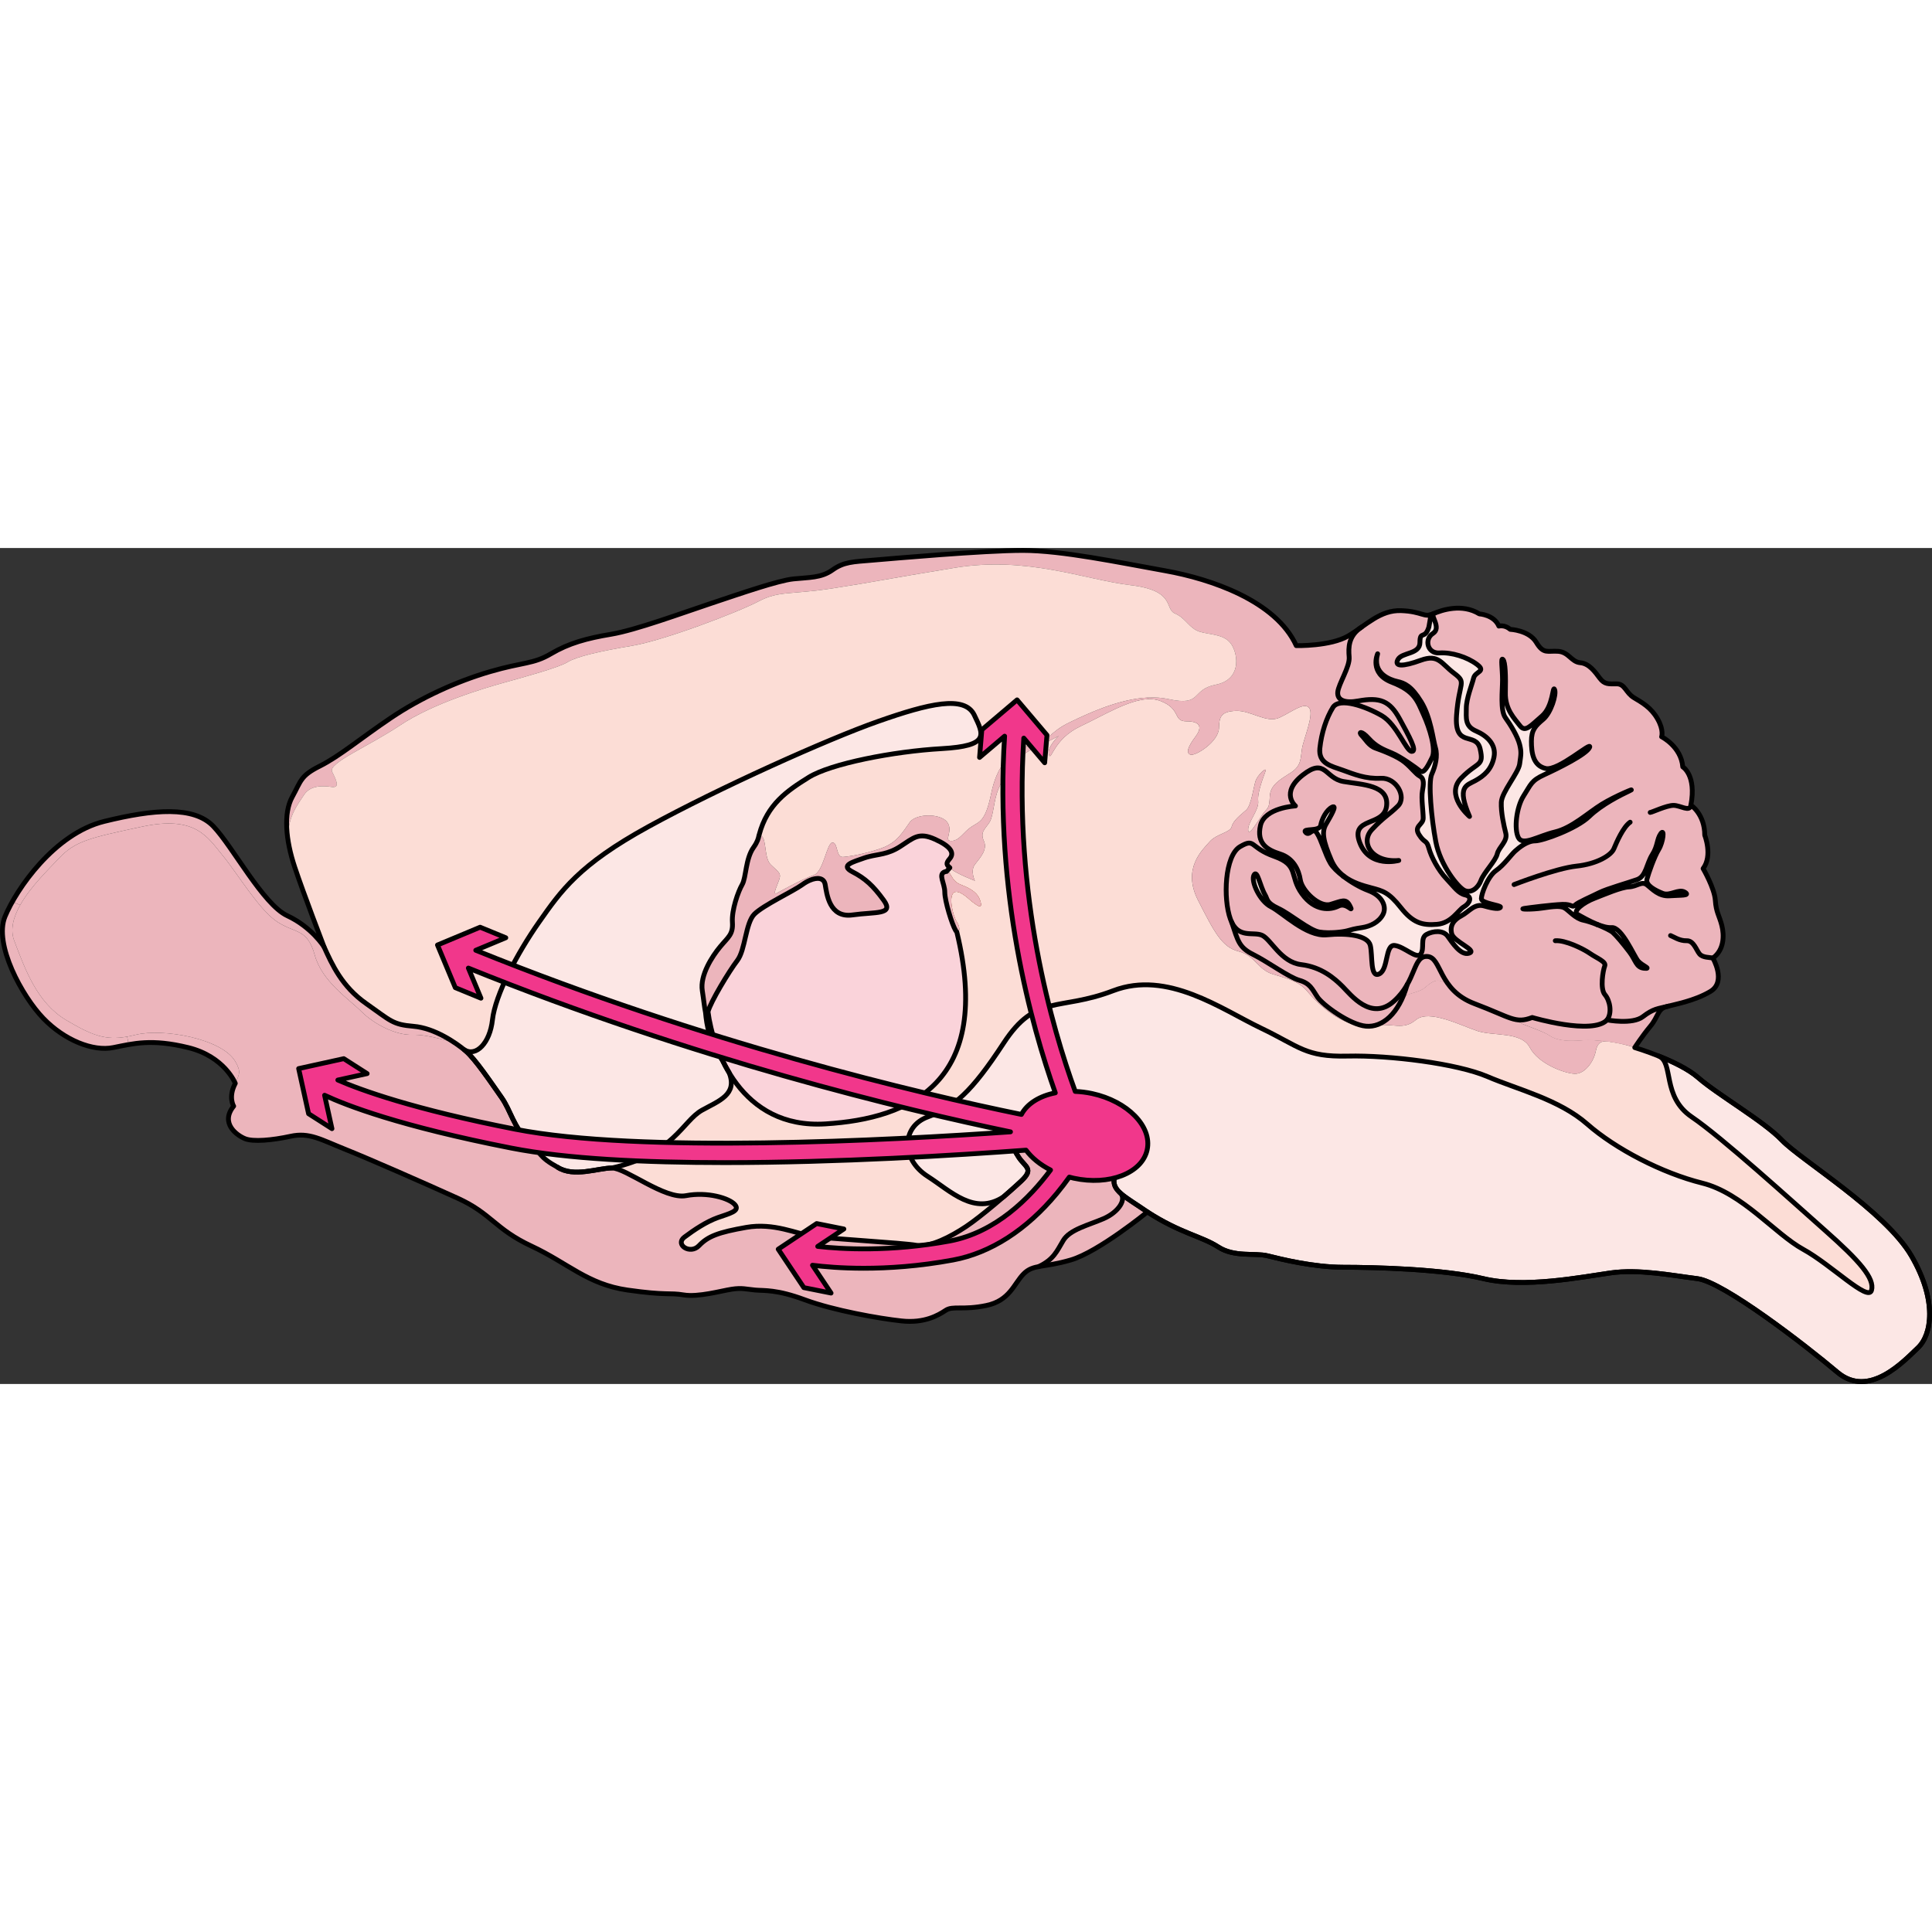<?xml version="1.0" encoding="utf-8"?>
<!-- Created by: Science Figures, www.sciencefigures.org, Generator: Science Figures Editor -->
<svg version="1.1" id="Camada_1" xmlns="http://www.w3.org/2000/svg" xmlns:xlink="http://www.w3.org/1999/xlink" 
	 width="800px" height="800px" viewBox="0 0 400.999 173.507" enable-background="new 0 0 400.999 173.507"
	 xml:space="preserve">
<rect x="0" y="0" width="400.999" height="173.507" fill="#333333" stroke="none"/>
<g>
	<g>
		<g>
			<g>
				<path fill="#FCE7E5" d="M396.722,146.917c5.402,9.289,4.222,16.382,1.351,19.084c-2.871,2.702-10.133,10.639-16.719,5.066
					c-6.586-5.574-23.642-18.746-29.047-19.422c-5.404-0.675-12.16-2.026-18.07-1.183c-5.911,0.846-17.901,3.208-26.345,1.183
					c-8.444-2.026-22.799-2.364-29.048-2.364c-6.248,0-13.003-1.688-15.705-2.364c-2.702-0.675-6.924,0.338-10.302-1.857
					c-3.379-2.195-7.938-2.871-14.692-7.261c-2.452-1.702-4.384-2.817-5.572-3.892c-0.061-0.068-0.129-0.129-0.203-0.189
					c-0.812-0.771-1.216-1.541-1.149-2.506c0.142-2.033,2.777-3.439,1.149-5.837c-0.257-0.392-0.635-0.804-1.155-1.256
					c-3.708-3.21-8.1-3.21-12.152-4.897c-4.055-1.689-7.6-1.352-9.121,0c-1.519,1.351,0.171,5.234,1.521,7.262
					c1.351,2.025,3.209,2.364,0.507,4.896c-0.149,0.143-0.305,0.284-0.473,0.439c-0.885,0.811-2,1.811-3.209,2.852
					c-6.073,3.951-10.931-1.168-15.739-4.249c-5.628-3.601-5.404-10.357,0-12.342c5.403-1.987,9.005-4.992,15.76-15.321
					c6.755-10.336,11.484-6.559,22.744-10.876c11.261-4.316,22.515,3.864,30.621,7.742c8.106,3.878,9.234,6.032,18.016,5.829
					c8.782-0.201,22.745,1.554,29.047,4.256c6.303,2.701,14.861,4.729,20.718,9.869c5.85,5.141,15.536,10.167,23.866,12.24
					c8.329,2.074,15.085,10.538,20.941,13.747c5.856,3.209,13.51,10.977,14.185,8.498c0.675-2.473-2.479-6.08-9.593-12.382
					c-7.113-6.303-21.479-19.367-27.729-23.603c-6.248-4.243-3.682-11.255-6.822-12.626c2.796,1.115,6.134,2.688,8.173,4.479
					c4.054,3.547,13.511,8.951,17.395,13.004C373.754,126.989,391.317,137.63,396.722,146.917z"/>
				<path fill="#FCDDD6" d="M157.495,59.79c-0.081,0.411-0.264,1.202-1.088,2.35c-1.688,2.365-1.52,6.249-2.364,7.714
					c-0.844,1.46-2.195,5.263-2.026,7.81c0.169,2.546-0.846,3.053-2.533,5.079c-1.688,2.027-4.222,5.951-3.715,9.14
					c0.506,3.188,0.675,6.398,1.182,4.371c1.008,7.856,6.782,24.372,24.399,23.271c17.618-1.102,34.81-8.673,27.237-39.855
					c0.56,0.479,0.783-0.953,0.04-2.006c-0.844-1.196-1.905-5.634-0.506-6.235c1.182-0.507,3.208,1.688,3.715,2.021
					c0.507,0.337,2.195,1.864,1.688,0c-0.507-1.858-1.857-2.696-4.154-3.595c-2.067-0.817-1.898-2.723-2.898-2.723l0.676-0.783
					c0.115,0.108,0.25,0.223,0.392,0.352c0.919,0.844,4.804,2.364,4.804,2.364s-1.014-2.027,0-3.378
					c1.013-1.351,2.702-3.04,1.857-4.896c-0.845-1.858,0.338-2.534,1.183-3.885c0.844-1.351,0.844-4.56,1.857-6.924
					c1.013-2.364,3.209-6.417,7.093-8.275c3.884-1.858,5.403-2.702,5.403-2.702s-2.532,2.364-2.025,3.884
					c0.506,1.52,0.844-3.208,6.586-5.911c4.681-2.202,9.808-5.411,13.922-5.614c0.933-0.047,1.817,0.068,2.628,0.378
					c4.391,1.689,2.533,4.223,5.404,4.223c2.871,0,3.378,1.182,1.857,3.208c-1.52,2.027-2.025,3.377-1.013,3.715
					c1.013,0.338,5.862-2.662,5.91-5.573c0.04-2.31,0.473-3.404,3.54-3.519c3.066-0.108,6.35,2.628,8.978,1.426
					c2.627-1.203,5.255-3.392,6.241-1.973c0.987,1.425-1.202,6.35-1.533,8.431c-0.324,2.08-0.107,3.506-2.297,4.931
					c-2.189,1.42-4.269,2.52-4.377,4.925c-0.115,2.411-0.331,2.31-1.209,3.343c-0.229,0.27-0.562,0.77-0.919,1.324
					c-1.014,1.547-2.283,3.553-2.364,2.337c-0.107-1.642,2.297-4.161,2.08-6.019c-0.216-1.864,1.203-5.256,1.534-6.242
					c0.324-0.987-1.643,0.77-2.081,2.08c-0.439,1.317-0.879,5.086-1.972,6.045c-1.095,0.959-2.676,2.148-2.98,3.418
					c-0.304,1.264-3.148,1.486-4.574,3.127c-1.425,1.642-5.802,5.506-2.411,12.166c3.399,6.668,4.978,9.735,8.431,10.606
					c3.452,0.871,3.944,3.789,7.12,4.741c3.175,0.954,5.362,1.507,7.005,3.418c1.641,1.911,6.254,7.013,11.612,7.255
					c0.242,0.055,0.479,0.088,0.703,0.108c0.547,0.048,1.101,0.014,1.641-0.108c0.014,0,0.021-0.007,0.034-0.007
					c3.87-0.621,5.944,1.089,8.673-1.188c2.743-2.283,9.417,1.216,12.815,2.316c3.391,1.095,9.085,0.068,10.834,3.426
					c1.757,3.357,7.106,5.33,9.248,5.438c2.142,0.115,4.006-2.492,4.439-4.708c0.325-1.669,1.047-2.101,2.304-2.021
					c0.459,0.062,0.933,0.137,1.397,0.217c0.007,0,0.007,0,0.015,0c1.506,0.257,3.025,0.622,4.37,1.074c0,0,2.235,0.662,4.999,1.77
					c3.141,1.371,0.574,8.383,6.822,12.626c6.25,4.235,20.616,17.3,27.729,23.603c7.113,6.302,10.268,9.909,9.593,12.382
					c-0.676,2.479-8.329-5.289-14.185-8.498c-5.857-3.209-12.612-11.673-20.941-13.747c-8.33-2.073-18.016-7.1-23.866-12.24
					c-5.857-5.141-14.415-7.168-20.718-9.869c-6.302-2.702-20.265-4.457-29.047-4.256c-8.781,0.203-9.909-1.951-18.016-5.829
					c-8.107-3.878-19.36-12.058-30.621-7.742c-11.26,4.317-15.989,0.54-22.744,10.876c-6.755,10.329-10.356,13.334-15.76,15.321
					c-5.404,1.985-5.628,8.741,0,12.342c4.809,3.081,9.666,8.2,15.739,4.249c-2.683,2.31-5.803,4.85-7.789,6.167
					c-3.053,2.026-7.443,4.39-10.314,3.884c-2.871-0.507-18.07-1.351-21.447-1.857c-3.378-0.507-8.107-2.871-13.849-1.857
					c-5.742,1.013-7.938,1.83-9.795,3.783c-1.857,1.958-5.066-0.237-3.04-1.757c2.027-1.52,4.56-3.209,6.924-4.053
					c2.364-0.845,4.729-1.351,3.547-2.702c-1.183-1.352-5.742-2.703-10.133-1.858c-4.391,0.845-12.497-5.741-15.367-5.741
					c-2.871,0-7.938,2.026-11.315-0.17c-3.884-2.134-3.317-2.816-6.25-5.741c-2.869-2.533-3.375-5.911-5.402-8.781
					c-2.026-2.871-5.404-7.938-7.432-9.626c-0.08-0.068-0.168-0.136-0.256-0.217c2.466,1.554,5.316-1.425,5.843-6.201
					c0.568-5.167,5.113-13.794,9.66-20.278c4.546-6.479,8.233-11.896,22.725-19.84c14.489-7.951,37.22-18.177,47.732-21.866
					c10.511-3.695,17.894-5.432,19.887-1.298c1.986,4.134,3.244,6.411-6.762,6.978c-10.004,0.568-23.068,3.121-27.615,5.965
					c-4.465,2.783-8.579,5.574-10.261,11.896v0.008C157.542,59.56,157.522,59.654,157.495,59.79z"/>
				<path fill="#ECB5BC" d="M333.561,97.942c-3.04,3.209-15.537-0.506-15.537-0.506c-1.485,0.566-2.499,0.655-3.735,0.357
					c-1.708-0.405-3.843-1.561-8.255-3.229c-2.33-0.885-3.871-2.135-4.972-3.446c-2.472-2.951-2.715-6.234-4.824-6.349
					c-2.228-0.122-2.369,2.662-4.16,5.83v0.007c-0.649,1.142-1.506,2.331-2.763,3.452c-4.729,4.223-8.95-1.352-10.64-3.04
					c-1.688-1.688-4.39-4.054-8.612-4.56c-4.222-0.507-6.248-5.235-8.104-6.08c-1.75-0.797-4.703,0.662-6.311-2.709v-0.007
					c-0.102-0.203-0.189-0.426-0.277-0.662c-1.52-4.223-1.183-13.173,2.026-15.031c3.208-1.858,1.857,0.168,7.093,2.026
					c5.234,1.858,3.04,4.053,5.742,7.769c2.702,3.715,5.91,3.377,7.6,2.533c1.689-0.845,3.209,1.688,2.364,0
					c-0.845-1.689-1.688-1.014-4.054-0.338c-2.364,0.676-5.91-2.871-6.248-5.066c-0.338-2.195-1.519-4.56-4.223-5.403
					c-2.701-0.845-4.896-2.196-4.052-5.912c0.107-0.465,0.297-0.878,0.554-1.243c1.797-2.554,6.708-2.811,6.708-2.811
					s-3.21-2.702,1.52-6.417c4.729-3.715,4.56,0.675,8.443,1.351c3.885,0.676,9.458,0.676,8.951,5.066
					c-0.507,4.391-7.6,2.196-5.573,7.6c2.027,5.404,8.107,3.716,8.107,3.716c-5.573,0.506-8.107-3.716-5.573-6.418
					c2.533-2.702,3.547-3.04,5.404-4.898c1.857-1.857-0.338-5.91-3.547-5.742c-3.208,0.17-5.572-0.844-7.937-1.689
					c-2.364-0.844-5.066-1.351-4.728-4.56c0.338-3.208,1.351-6.249,2.701-8.444c0.507-0.824,1.615-1.053,2.966-0.912
					c2.242,0.216,5.16,1.439,7.167,2.6c3.208,1.858,5.066,7.431,6.249,7.431c1.182,0-0.507-3.04-2.533-6.755
					c-2.026-3.716-4.054-4.56-8.613-3.716c-0.864,0.162-1.614,0.203-2.235,0.143c-1.371-0.149-2.102-0.838-1.986-2
					c0.169-1.689,2.533-5.236,2.364-7.263c-0.162-1.925-0.17-4.154,2.202-5.951c0.122-0.094,0.257-0.182,0.392-0.277
					c2.547-1.797,4.966-3.525,8.215-3.398c3.202,0.122,4.249,0.878,5.302,0.946c0.082,0.007,0.162,0.007,0.244,0
					c0.25,0.021,0.588,0.129,0.521,0.568c-0.102,0.668-0.326,1.884-0.326,1.884c-0.843,2.723-1.856,0.655-1.856,3.188
					s-3.715,2.026-4.56,3.547c-0.845,1.52,1.012,1.52,4.729,0.169c3.716-1.351,4.221,0.675,6.924,2.702
					c2.702,2.026,1.014,1.688,0.507,8.694c-0.507,7.012,4.053,3.297,4.897,7.012c0.845,3.717-0.508,2.533-3.951,6.08
					c-3.359,3.465,1.519,7.735,1.749,7.931c-2.695-6.242-0.669-6.411,1.189-7.424c1.857-1.013,3.377-2.364,3.884-4.897
					c0.507-2.533-1.352-4.392-3.716-5.404c-2.364-1.014-2.026-2.703-2.026-4.729c0-2.026,1.183-4.897,1.521-6.282
					c0.338-1.384,2.701-1.317,0.675-2.838c-2.026-1.52-5.236-2.533-7.769-2.364c-2.534,0.169-3.208-2.87-1.351-4.053
					c1.851-1.176-0.684-3.81,0.162-4.127h0.007c1.931-0.844,6.012-2.061,9.457,0.073c0,0,3.04,0.17,4.053,2.535
					c0,0,1.183-0.338,2.365,0.675c0,0,3.884,0.169,5.403,2.702s2.364,1.689,4.56,1.857c2.196,0.169,2.702,2.196,4.56,2.365
					c1.857,0.168,3.039,1.857,4.054,3.208c1.013,1.351,1.857,1.183,3.545,1.183c1.69,0,1.858,1.857,3.547,2.871
					c1.688,1.013,3.546,2.026,4.897,4.391c1.352,2.364,0.845,3.715,0.845,3.715s4.053,2.027,4.391,6.25c0,0,2.871,1.688,1.689,7.937
					c0,0,2.87,1.857,2.87,6.247c0,0,1.69,4.222-0.337,6.924c0,0,2.364,4.053,2.532,6.586c0.17,2.533,0.846,3.209,1.354,5.235
					c0.505,2.027,0.505,5.066-1.859,6.756c0,0,2.871,4.896-0.508,6.924c-3.032,1.816-6.747,2.547-8.692,3.046
					c-0.02,0.007-0.033,0.007-0.055,0.014c-2.229,0.547-3.094,0.5-5.269,2.175C338.796,98.956,333.561,97.942,333.561,97.942z
					 M346.564,72.186c2.283-0.163,4.391,0,3.121-0.757c-1.264-0.757-3.04,0.844-4.553,0.257c-1.528-0.595-3.634-1.689-3.297-2.959
					c0.338-1.27,1.52-4.647,2.445-6.16c0.932-1.527,1.27-4.479,0.427-3.297c-0.846,1.182-0.589,2.533-1.778,4.391
					c-1.175,1.858-1.263,4.472-3.12,5.148c-1.858,0.676-6.161,1.864-7.85,2.702c-1.689,0.851-4.478,2.026-5.066,2.62
					c-0.595,0.596-0.595-0.256-2.621-0.168c-2.276,0.094-6.836,0.676-7.938,0.844c-1.101,0.17,1.521,0.257,3.804-0.08
					c2.276-0.337,3.796-0.514,4.641,0c0.845,0.5,2.195,2.188,3.884,2.527c0.711,0.142,1.771,0.493,2.811,0.905
					c1.432,0.567,2.83,1.242,3.27,1.635c0.757,0.675,2.107,2.276,3.458,4.053c1.352,1.769,1.352,3.202,3.04,3.377
					c1.689,0.163-0.42-0.513-1.263-1.526c-0.845-1.014-3.378-7.093-5.492-6.918c-0.838,0.068-1.918-0.243-2.992-0.682
					c-1.628-0.656-3.25-1.615-4.013-2.021c-1.264-0.676,1.263-2.54,3.465-3.377c2.189-0.852,5.485-2.283,7.175-2.365
					c1.689-0.087,2.62-1.27,3.715-0.426C342.93,70.753,344.281,72.361,346.564,72.186z M338.201,50.407
					c1.777-0.852-2.863,1.013-5.741,2.783c-2.864,1.77-6.161,4.897-9.707,5.741c-3.547,0.845-6.668,2.958-7.6,1.182
					c-0.934-1.776-0.419-6.33,1.096-8.694c1.523-2.364,1.523-3.127,4.307-4.39c2.783-1.271,8.783-4.229,9.378-5.662
					c0.587-1.432-6.506,4.985-9.12,4.391c-2.62-0.595-2.958-3.296-2.958-5.661c0-2.364,0.844-3.202,2.445-4.552
					c1.607-1.352,2.789-5.154,2.364-6.168c-0.419-1.013-0.25,3.465-2.614,5.491c-2.364,2.027-3.466,3.46-4.561,2.027
					c-1.093-1.438-3.119-3.378-3.038-6.843c0.081-3.465,0-6.417-0.507-6.923c-0.508-0.507-0.088,1.945-0.088,4.222
					c0,2.276-0.5,6.33,0.595,7.856c1.094,1.513,2.533,3.877,2.959,5.566c0.418,1.688,0.25,2.202,0,4.053
					c-0.257,1.864-3.716,5.83-3.804,7.944c-0.088,2.107,0.507,4.729,0.926,6.417c0.426,1.688-1.433,2.864-1.771,4.304
					c-0.337,1.438-2.783,3.884-3.377,5.491c-0.595,1.601-2.026,2.702-3.378,2.107c-1.351-0.594-5.066-5.234-5.998-10.133
					c-0.926-4.897-1.602-12.328-0.838-14.017c0.757-1.689,1.263-3.803,0.757-5.492c-0.507-1.688-0.933-6.241-2.959-9.538
					c-2.026-3.296-3.459-3.884-4.979-4.222c-1.519-0.337-5.234-1.688-4.053-5.742c0,0-1.857,4.053,2.951,5.911
					c4.817,1.857,5.324,3.972,6.595,6.755c1.263,2.783,2.614,7.174,1.77,8.863c-0.845,1.688-1.688,3.465-2.533,2.789
					c-0.845-0.676-3.965-2.952-5.831-3.716c-1.85-0.763-3.288-1.35-4.808-3.039c-1.521-1.689-2.196-1.351-1.433-0.588
					c0.757,0.757,1.433,2.108,2.864,2.614c1.439,0.507,4.567,1.689,6.079,2.952c1.526,1.27,2.202,2.364,3.128,2.878
					c0.926,0.5,0.764,1.688,0.507,3.121c-0.257,1.432,0.169,4.134,0.169,5.572c0,1.439-2.027,1.601-0.845,3.466
					c1.183,1.85,1.52,0.925,2.025,2.784c0.508,1.857,1.945,4.559,3.636,6.335c1.688,1.771,2.445,3.04,3.964,3.377
					c1.52,0.338,0.846,1.77-0.337,2.446c-1.182,0.675-2.534,3.378-5.572,3.634c-3.04,0.25-4.985-0.256-7.512-3.465
					c-2.54-3.209-3.716-3.466-6.255-4.141c-1.602-0.425-3.791-1.027-5.601-2.418c-1.047-0.804-1.974-1.871-2.588-3.323
					c-1.689-3.965-2.025-5.823-1.094-7.431c0.925-1.6,2.445-4.133,1.264-3.54c-1.183,0.588-2.115,2.445-2.365,3.796
					c-0.25,1.351-3.965,0.507-3.127,1.432c0.851,0.932,1.439-1.263,2.364,0.176c0.933,1.433,1.689,4.391,2.789,6.242
					c0.48,0.818,1.48,1.791,2.696,2.722c1.566,1.196,3.499,2.324,5.161,2.938c2.951,1.095,3.877,3.378,3.039,4.985
					c-0.851,1.601-2.621,2.445-4.31,2.702c-1.688,0.25-2.195,0.419-3.121,0.675c-0.933,0.25-3.634,0.589-5.742,0.25
					c-2.113-0.337-5.998-3.715-8.531-4.897c-2.533-1.182-2.195-1.857-2.79-2.871c-1.007-1.729-1.601-5.316-2.276-4.054
					c-0.677,1.264,1.182,5.404,3.547,6.587c2.364,1.182,7.35,6.249,11.564,5.823c4.228-0.42,8.531,0.087,9.038,2.201
					c0.506,2.109-0.081,6.837,1.857,5.904c1.939-0.925,1.184-6.16,3.209-5.904c2.026,0.25,4.56,2.953,5.404,1.771
					c0.845-1.182-0.169-3.297,1.183-4.053c1.351-0.757,3.465-0.932,4.391,0.337c0.926,1.271,2.702,4.134,4.478,3.547
					c1.769-0.588-3.216-2.364-3.636-4.053c-0.417-1.689,0.42-2.871,2.029-3.716c1.606-0.845,2.7-2.614,4.728-2.026
					c2.026,0.588,3.208,0.676,3.376,0.25c0.17-0.42-3.971-0.757-3.971-1.77s1.351-4.648,3.04-5.823
					c1.689-1.188,3.127-3.296,3.972-4.053c0.844-0.763,2.533-2.113,4.134-2.113c1.608,0,8.62-2.534,11.234-5.066
					C332.46,53.19,336.432,51.244,338.201,50.407z"/>
				<path fill="#ECB5BC" d="M333.52,102.394c-1.257-0.08-1.979,0.352-2.304,2.021c-0.433,2.216-2.297,4.823-4.439,4.708
					c-2.142-0.107-7.491-2.08-9.248-5.438c-1.749-3.357-7.443-2.331-10.834-3.426c-3.398-1.101-10.072-4.6-12.815-2.316
					c-2.728,2.277-4.803,0.567-8.673,1.188c2.093-0.466,4.107-2.155,5.587-5.133c0.026-0.062,0.053-0.129,0.087-0.183
					c0.885-1.669,3.37-1.257,4.999-2.696c1.689-1.499,2.878-2.08,5.181,0c1.101,1.312,2.642,2.562,4.972,3.446
					c4.412,1.668,6.547,2.823,8.255,3.229l-0.033,0.148c2.586,1.412,5.769,2.155,7.45,3.283c1.689,1.121,4.026,1.121,6.789,0.933
					C329.846,102.063,331.636,102.151,333.52,102.394z"/>
				<g>
					<path fill="#FCE7E5" d="M278.898,68.078l-0.061,0.074c-1.216-0.932-2.216-1.904-2.696-2.722
						c-1.1-1.851-1.856-4.809-2.789-6.242c-0.926-1.438-1.514,0.756-2.364-0.176c-0.838-0.925,2.877-0.081,3.127-1.432
						c0.25-1.351,1.183-3.208,2.365-3.796c1.182-0.594-0.339,1.939-1.264,3.54c-0.932,1.608-0.595,3.466,1.094,7.431
						C276.925,66.207,277.852,67.274,278.898,68.078z"/>
					<path fill="#FCE7E5" d="M349.686,71.429c1.27,0.757-0.838,0.594-3.121,0.757c-2.283,0.175-3.635-1.433-4.728-2.277
						c-1.095-0.844-2.026,0.338-3.715,0.426c-1.689,0.082-4.986,1.514-7.175,2.365c-2.202,0.837-4.728,2.701-3.465,3.377
						c0.763,0.405,2.385,1.364,4.013,2.021l-0.021,0.061c-1.04-0.412-2.1-0.763-2.811-0.905c-1.688-0.338-3.039-2.027-3.884-2.527
						c-0.845-0.514-2.364-0.337-4.641,0c-2.283,0.338-4.904,0.25-3.804,0.08c1.102-0.168,5.661-0.75,7.938-0.844
						c2.026-0.088,2.026,0.764,2.621,0.168c0.588-0.594,3.378-1.769,5.066-2.62c1.689-0.838,5.991-2.026,7.85-2.702
						c1.857-0.676,1.945-3.29,3.12-5.148c1.19-1.857,0.933-3.209,1.778-4.391c0.843-1.182,0.505,1.77-0.427,3.297
						c-0.926,1.513-2.107,4.89-2.445,6.16c-0.337,1.27,1.768,2.364,3.297,2.959C346.645,72.273,348.422,70.671,349.686,71.429z"/>
					<path fill="#FCE7E5" d="M339.978,85.696c0.843,1.013,2.951,1.689,1.263,1.526c-1.688-0.175-1.688-1.608-3.04-3.377
						c-1.351-1.776-2.701-3.378-3.458-4.053c-0.44-0.393-1.838-1.068-3.27-1.635l0.021-0.061c1.074,0.439,2.154,0.749,2.992,0.682
						C336.601,78.603,339.134,84.682,339.978,85.696z"/>
					<path fill="#FCE7E5" d="M332.46,53.19c2.878-1.771,7.518-3.635,5.741-2.783c-1.77,0.837-5.741,2.783-8.355,5.316
						c-2.614,2.532-9.626,5.066-11.234,5.066c-1.601,0-3.29,1.35-4.134,2.113c-0.845,0.757-2.283,2.865-3.972,4.053
						c-1.689,1.175-3.04,4.81-3.04,5.823s4.141,1.35,3.971,1.77c-0.168,0.426-1.35,0.338-3.376-0.25
						c-2.027-0.588-3.121,1.182-4.728,2.026c-1.609,0.845-2.446,2.026-2.029,3.716c0.42,1.688,5.404,3.465,3.636,4.053
						c-1.776,0.587-3.553-2.276-4.478-3.547c-0.926-1.27-3.04-1.095-4.391-0.337c-1.352,0.756-0.338,2.872-1.183,4.053
						c-0.845,1.182-3.378-1.521-5.404-1.771c-2.025-0.255-1.27,4.979-3.209,5.904c-1.938,0.933-1.352-3.795-1.857-5.904
						c-0.507-2.114-4.81-2.621-9.038-2.201c-4.215,0.425-9.2-4.642-11.564-5.823c-2.365-1.183-4.224-5.323-3.547-6.587
						c0.676-1.263,1.27,2.324,2.276,4.054c0.595,1.014,0.257,1.688,2.79,2.871c2.533,1.182,6.418,4.56,8.531,4.897
						c2.108,0.339,4.81,0,5.742-0.25c0.926-0.256,1.433-0.425,3.121-0.675c1.689-0.257,3.459-1.101,4.31-2.702
						c0.838-1.608-0.088-3.891-3.039-4.985c-1.662-0.615-3.595-1.743-5.161-2.938l0.061-0.074c1.81,1.392,3.999,1.993,5.601,2.418
						c2.539,0.675,3.715,0.932,6.255,4.141c2.526,3.209,4.472,3.715,7.512,3.465c3.038-0.256,4.391-2.959,5.572-3.634
						c1.183-0.676,1.857-2.108,0.337-2.446c-1.519-0.337-2.275-1.607-3.964-3.377c-1.69-1.776-3.128-4.479-3.636-6.335
						c-0.505-1.859-0.843-0.933-2.025-2.784c-1.183-1.865,0.845-2.026,0.845-3.466c0-1.438-0.426-4.141-0.169-5.572
						c0.257-1.433,0.419-2.621-0.507-3.121c-0.926-0.514-1.602-1.608-3.128-2.878c-1.513-1.263-4.641-2.445-6.079-2.952
						c-1.432-0.506-2.107-1.857-2.864-2.614c-0.764-0.763-0.088-1.101,1.433,0.588c1.52,1.689,2.958,2.276,4.808,3.039
						c1.866,0.764,4.986,3.04,5.831,3.716c0.845,0.676,1.689-1.101,2.533-2.789c0.845-1.689-0.507-6.08-1.77-8.863
						c-1.271-2.783-1.777-4.898-6.595-6.755c-4.808-1.858-2.951-5.911-2.951-5.911c-1.182,4.053,2.534,5.405,4.053,5.742
						c1.521,0.338,2.953,0.926,4.979,4.222c2.026,3.297,2.452,7.85,2.959,9.538c0.506,1.689,0,3.803-0.757,5.492
						c-0.764,1.689-0.088,9.119,0.838,14.017c0.932,4.898,4.647,9.539,5.998,10.133c1.352,0.595,2.783-0.506,3.378-2.107
						c0.594-1.607,3.04-4.053,3.377-5.491c0.338-1.439,2.196-2.615,1.771-4.304c-0.419-1.688-1.014-4.31-0.926-6.417
						c0.088-2.114,3.547-6.08,3.804-7.944c0.25-1.851,0.418-2.364,0-4.053c-0.426-1.689-1.865-4.054-2.959-5.566
						c-1.095-1.526-0.595-5.58-0.595-7.856c0-2.277-0.42-4.729,0.088-4.222c0.507,0.507,0.588,3.458,0.507,6.923
						c-0.081,3.465,1.945,5.405,3.038,6.843c1.096,1.433,2.197,0,4.561-2.027c2.364-2.026,2.195-6.504,2.614-5.491
						c0.425,1.014-0.758,4.816-2.364,6.168c-1.602,1.351-2.445,2.189-2.445,4.552c0,2.365,0.338,5.066,2.958,5.661
						c2.614,0.594,9.707-5.823,9.12-4.391c-0.595,1.433-6.595,4.391-9.378,5.662c-2.783,1.263-2.783,2.026-4.307,4.39
						c-1.515,2.364-2.029,6.918-1.096,8.694c0.932,1.776,4.053-0.337,7.6-1.182C326.299,58.088,329.596,54.96,332.46,53.19z"/>
					<path fill="#FCE7E5" d="M306.371,37.991c2.364,1.013,4.223,2.871,3.716,5.404c-0.507,2.533-2.026,3.884-3.884,4.897
						c-1.858,1.013-3.885,1.182-1.189,7.424c-0.23-0.196-5.108-4.466-1.749-7.931c3.443-3.546,4.796-2.363,3.951-6.08
						c-0.845-3.715-5.404,0-4.897-7.012c0.507-7.005,2.195-6.668-0.507-8.694c-2.703-2.027-3.208-4.053-6.924-2.702
						c-3.717,1.351-5.573,1.351-4.729-0.169c0.845-1.521,4.56-1.014,4.56-3.547s1.014-0.466,1.856-3.188
						c0,0,0.225-1.216,0.326-1.884c0.067-0.439-0.271-0.548-0.521-0.568c0.311-0.006,0.642-0.088,1.04-0.271
						c0.054-0.026,0.108-0.046,0.162-0.073c-0.846,0.318,1.688,2.952-0.162,4.127c-1.857,1.183-1.184,4.222,1.351,4.053
						c2.532-0.169,5.742,0.844,7.769,2.364c2.026,1.521-0.337,1.454-0.675,2.838c-0.338,1.385-1.521,4.256-1.521,6.282
						C304.345,35.289,304.007,36.978,306.371,37.991z"/>
				</g>
				<path fill="#ECB5BC" d="M340.991,97.267c-2.195,1.689-7.431,0.676-7.431,0.676c-3.04,3.209-15.537-0.506-15.537-0.506
					c-1.485,0.566-2.499,0.655-3.735,0.357l-0.033,0.148c2.586,1.412,5.769,2.155,7.45,3.283c1.689,1.121,4.026,1.121,6.789,0.933
					c1.352-0.095,3.142-0.007,5.026,0.235c0.404,0.027,0.871,0.103,1.397,0.217c0.007,0,0.007,0,0.015,0
					c1.506,0.257,3.025,0.622,4.37,1.074c0,0,1.518-2.364,3.209-4.391c1.689-2.027,1.52-3.547,3.208-4.054
					c0.156-0.047,0.338-0.094,0.54-0.148C344.031,95.639,343.166,95.592,340.991,97.267z M296.237,84.77
					c-2.228-0.122-2.369,2.662-4.16,5.83v0.007c-0.649,1.142-1.506,2.331-2.763,3.452c-4.729,4.223-8.95-1.352-10.64-3.04
					c-1.688-1.688-4.39-4.054-8.612-4.56c-4.222-0.507-6.248-5.235-8.104-6.08c-1.75-0.797-4.703,0.662-6.311-2.709v-0.007
					c-0.102-0.203-0.189-0.426-0.277-0.662c-1.52-4.223-1.183-13.173,2.026-15.031c3.208-1.858,1.857,0.168,7.093,2.026
					c5.234,1.858,3.04,4.053,5.742,7.769c2.702,3.715,5.91,3.377,7.6,2.533c1.689-0.845,3.209,1.688,2.364,0
					c-0.845-1.689-1.688-1.014-4.054-0.338c-2.364,0.676-5.91-2.871-6.248-5.066c-0.338-2.195-1.519-4.56-4.223-5.403
					c-2.701-0.845-4.896-2.196-4.052-5.912c0.107-0.465,0.297-0.878,0.554-1.243c1.797-2.554,6.708-2.811,6.708-2.811
					s-3.21-2.702,1.52-6.417c4.729-3.715,4.56,0.675,8.443,1.351c3.885,0.676,9.458,0.676,8.951,5.066
					c-0.507,4.391-7.6,2.196-5.573,7.6c2.027,5.404,8.107,3.716,8.107,3.716c-5.573,0.506-8.107-3.716-5.573-6.418
					c2.533-2.702,3.547-3.04,5.404-4.898c1.857-1.857-0.338-5.91-3.547-5.742c-3.208,0.17-5.572-0.844-7.937-1.689
					c-2.364-0.844-5.066-1.351-4.728-4.56c0.338-3.208,1.351-6.249,2.701-8.444c0.507-0.824,1.615-1.053,2.966-0.912
					c2.242,0.216,5.16,1.439,7.167,2.6c3.208,1.858,5.066,7.431,6.249,7.431c1.182,0-0.507-3.04-2.533-6.755
					c-2.026-3.716-4.054-4.56-8.613-3.716c-0.864,0.162-1.614,0.203-2.235,0.143c-1.371-0.149-2.102-0.838-1.986-2
					c0.169-1.689,2.533-5.236,2.364-7.263c-0.162-1.925-0.17-4.154,2.202-5.951c-0.764,0.534-1.547,1.075-2.372,1.561
					c-3.715,2.195-10.808,2.026-10.808,2.026c-4.222-9.288-17.731-13.848-27.19-15.537C232.402,3.033,220.412,0.5,212.307,0.5
					c-8.107,0-27.189,1.688-31.243,2.026c-4.053,0.337-5.91,0.337-8.274,2.026c-2.364,1.689-4.898,1.521-8.107,1.858
					c-3.209,0.337-10.977,3.039-17.057,5.066c-6.079,2.026-15.706,5.572-20.773,6.416c-5.066,0.845-8.781,1.858-12.497,4.053
					c-3.715,2.195-5.741,1.689-12.665,3.716c-6.924,2.026-14.355,5.404-20.604,9.626c-6.248,4.222-10.638,7.938-14.691,9.964
					c-4.053,2.027-3.884,3.04-5.742,6.417c-1.317,2.392-1.445,5.891-0.75,9.707c-0.655-5.195,2.026-8.295,3.169-10.099
					c1.351-2.134,4.052-1.918,5.789-1.689c1.736,0.224,0.966-1.351,0.067-3.154c-0.898-1.804,7.431-5.181,14.186-9.68
					c6.755-4.506,17.341-7.66,21.393-8.782c4.054-1.128,11.484-3.154,13.282-4.282c1.802-1.122,6.531-2.25,13.287-3.377
					c6.755-1.122,22.068-6.978,26.345-9.228c4.276-2.256,6.532-1.351,15.314-2.702c8.782-1.351,10.355-1.803,25.44-4.282
					c15.091-2.473,27.02,2.48,36.478,3.607c9.456,1.121,6.984,4.952,9.234,5.89c2.249,0.939,2.925,3.114,5.181,3.79
					c2.25,0.675,5.174,0.452,6.58,2.701c1.398,2.25,1.918,7.263-3.317,8.276c-5.234,1.013-2.701,4.56-9.795,2.992
					c-1.391-0.311-2.85-0.398-4.33-0.317l0.014,0.324c0.933-0.047,1.817,0.068,2.628,0.378c4.391,1.689,2.533,4.223,5.404,4.223
					c2.871,0,3.378,1.182,1.857,3.208c-1.52,2.027-2.025,3.377-1.013,3.715c1.013,0.338,5.862-2.662,5.91-5.573
					c0.04-2.31,0.473-3.404,3.54-3.519c3.066-0.108,6.35,2.628,8.978,1.426c2.627-1.203,5.255-3.392,6.241-1.973
					c0.987,1.425-1.202,6.35-1.533,8.431c-0.324,2.08-0.107,3.506-2.297,4.931c-2.189,1.42-4.269,2.52-4.377,4.925
					c-0.115,2.411-0.331,2.31-1.209,3.343c-0.229,0.27-0.562,0.77-0.919,1.324c-1.014,1.547-2.283,3.553-2.364,2.337
					c-0.107-1.642,2.297-4.161,2.08-6.019c-0.216-1.864,1.203-5.256,1.534-6.242c0.324-0.987-1.643,0.77-2.081,2.08
					c-0.439,1.317-0.879,5.086-1.972,6.045c-1.095,0.959-2.676,2.148-2.98,3.418c-0.304,1.264-3.148,1.486-4.574,3.127
					c-1.425,1.642-5.802,5.506-2.411,12.166c3.399,6.668,4.978,9.735,8.431,10.606c3.452,0.871,3.944,3.789,7.12,4.741
					c3.175,0.954,5.362,1.507,7.005,3.418c1.641,1.911,6.254,7.013,11.612,7.255c0.242,0.055,0.479,0.088,0.703,0.108
					c0.547,0.048,1.101,0.014,1.641-0.108c0.014,0,0.021-0.007,0.034-0.007c2.093-0.466,4.107-2.155,5.587-5.133
					c0.026-0.062,0.053-0.129,0.087-0.183c0.885-1.669,3.37-1.257,4.999-2.696c1.689-1.499,2.878-2.08,5.181,0
					C298.59,88.168,298.347,84.885,296.237,84.77z"/>
				<path fill="#FCDDD6" d="M60.579,64.295c-0.27-0.973-0.493-1.938-0.668-2.884c-0.008-0.014-0.008-0.027-0.008-0.034
					c-0.655-5.195,2.026-8.295,3.169-10.099c1.351-2.134,4.052-1.918,5.789-1.689c1.736,0.224,0.966-1.351,0.067-3.154
					c-0.898-1.804,7.431-5.181,14.186-9.68c6.755-4.506,17.341-7.66,21.393-8.782c4.054-1.128,11.484-3.154,13.282-4.282
					c1.802-1.122,6.531-2.25,13.287-3.377c6.755-1.122,22.068-6.978,26.345-9.228c4.276-2.256,6.532-1.351,15.314-2.702
					c8.782-1.351,10.355-1.803,25.44-4.282c15.091-2.473,27.02,2.48,36.478,3.607c9.456,1.121,6.984,4.952,9.234,5.89
					c2.249,0.939,2.925,3.114,5.181,3.79c2.25,0.675,5.174,0.452,6.58,2.701c1.398,2.25,1.918,7.263-3.317,8.276
					c-5.234,1.013-2.701,4.56-9.795,2.992c-1.391-0.311-2.85-0.398-4.33-0.317c-6.046,0.304-12.435,3.331-16.103,5.094
					c-4.56,2.195-3.648,3.546-8.107,4.729c-4.458,1.182-7.093,4.39-8.275,10.132c-1.182,5.742-2.364,5.742-4.053,6.83
					c-1.689,1.082-2.533,2.966-4.222,2.966c-1.69,0,0.506-2.027-0.845-3.885c-1.351-1.858-6.417-1.858-7.768,0
					c-1.352,1.857-2.534,4.222-5.911,5.405c-1.007,0.357-1.986,0.648-2.905,0.884c-2.155,0.567-3.965,0.837-5.032,0.925
					c-1.52,0.129-1.014-2.992-2.195-2.992c-1.183,0-1.857,6.08-3.885,6.755c-0.317,0.108-0.688,0.25-1.101,0.426
					c-2.223,0.946-5.5,2.723-6.5,3.29c-1.181,0.675,0.17-1.858,0.508-3.04c0.338-1.182-0.508-1.521-1.857-2.871
					c-1.351-1.351-0.846-5.065-1.857-5.91c-0.352-0.291-0.46-0.385-0.521-0.277c1.682-6.322,5.796-9.112,10.261-11.896
					c4.547-2.844,17.611-5.397,27.615-5.965c10.006-0.567,8.748-2.844,6.762-6.978c-1.992-4.134-9.376-2.397-19.887,1.298
					c-10.512,3.688-33.242,13.915-47.732,21.866c-14.491,7.944-18.179,13.362-22.725,19.84c-4.547,6.484-9.092,15.111-9.66,20.278
					c-0.526,4.776-3.377,7.755-5.843,6.201c-0.183-0.141-0.386-0.297-0.596-0.459c-0.391-0.297-0.823-0.607-1.296-0.926
					c-2.276-1.547-5.472-3.229-8.66-3.492c-4.392-0.358-4.729-1.155-9.796-4.701c-5.065-3.547-7.092-8.106-8.78-11.822
					c0,0-0.007-0.005-0.007-0.02c-0.189-0.493-4.256-11.085-6.073-16.53C60.951,65.559,60.755,64.923,60.579,64.295z"/>
				<path fill="#ECB5BC" d="M238.145,137.799c0,0-10.133,8.274-15.875,9.962c-3.12,0.92-5.146,1.089-6.667,1.379
					c3.128-1.492,3.742-3.182,5.094-5.431c1.351-2.25,5.175-3.155,8.328-4.506c3.014-1.29,4.858-3.904,3.548-5.296
					C233.761,134.981,235.692,136.097,238.145,137.799z"/>
				<path fill="#ECB5BC" d="M232.369,125.375c1.628,2.397-1.007,3.804-1.149,5.837c-0.067,0.965,0.338,1.735,1.149,2.506
					c0.067,0.068,0.135,0.129,0.203,0.189c1.311,1.392-0.534,4.006-3.548,5.296c-3.153,1.351-6.977,2.256-8.328,4.506
					c-1.351,2.249-1.966,3.938-5.094,5.431c-1.276,0.243-2.202,0.567-3.128,1.493c-2.025,2.025-2.87,5.573-7.767,6.586
					c-4.898,1.014-6.925,0-8.445,1.014c-1.52,1.013-4.391,2.702-9.119,2.194c-4.729-0.506-14.186-2.194-20.097-4.39
					c-5.91-2.195-8.443-1.858-10.302-2.026c-1.857-0.169-2.702-0.507-4.897-0.169c-2.195,0.337-6.925,1.689-9.964,1.181
					c-3.04-0.506-3.377,0.169-11.652-1.012c-8.274-1.184-12.328-5.573-19.928-9.12c-7.6-3.546-8.274-6.755-15.368-9.964
					c-7.093-3.208-18.238-8.105-23.305-10.133c-5.066-2.026-7.431-3.546-11.314-2.701c-3.885,0.844-7.769,1.182-9.457,0.506
					c-1.689-0.676-5.236-3.209-2.365-6.756c0,0-1.182-1.856,0.339-4.728c0.844-1.858,1.256-2.405,0-4.559
					c-2.757-4.729-15.031-6.925-20.658-5.525c-0.628,0.154-1.222,0.283-1.783,0.385c-4.492,0.797-7.227-0.217-12.632-3.418
					c-6.08-3.601-8.552-10.579-10.809-16.49c-0.885-2.33-0.162-4.91,1.243-7.409c2.162-3.838,5.944-7.466,7.991-9.646
					c3.378-3.608,6.303-4.283,17.341-6.628c11.029-2.35,13.51,2.121,16.658,5.952c3.154,3.823,7.66,11.483,11.483,13.889
					c3.83,2.411,6.127,1.324,7.66,6.822c1.526,5.506,6.978,9.012,9.679,11.714c2.704,2.702,7.209,4.951,10.587,4.83
					c3.377-0.122,8.883,1.729,8.883,1.729c0.473,0.318,0.905,0.629,1.296,0.926c0.197,0.189,0.394,0.346,0.596,0.459
					c0.088,0.081,0.176,0.148,0.256,0.217c2.027,1.688,5.405,6.755,7.432,9.626c2.027,2.87,2.533,6.248,5.402,8.781
					c2.933,2.925,2.366,3.607,6.25,5.741c3.378,2.196,8.444,0.17,11.315,0.17c2.87,0,10.976,6.586,15.367,5.741
					c4.391-0.845,8.95,0.507,10.133,1.858c1.182,1.352-1.183,1.857-3.547,2.702c-2.363,0.844-4.896,2.533-6.924,4.053
					c-2.026,1.52,1.183,3.715,3.04,1.757c1.857-1.953,4.053-2.77,9.795-3.783c5.742-1.014,10.471,1.351,13.849,1.857
					c3.377,0.507,18.576,1.351,21.447,1.857c2.871,0.506,7.262-1.857,10.314-3.884c1.986-1.317,5.106-3.857,7.789-6.167
					c1.033-0.668,2.101-1.602,3.209-2.852c0.168-0.155,0.324-0.297,0.473-0.439c2.702-2.532,0.844-2.871-0.507-4.896
					c-1.35-2.027-3.04-5.91-1.521-7.262c1.521-1.352,5.066-1.689,9.121,0c4.053,1.688,8.444,1.688,12.152,4.897
					C231.734,124.571,232.112,124.983,232.369,125.375z"/>
				<path fill="#C86545" d="M203.524,73.449c0.507,1.864-1.182,0.337-1.688,0c-0.507-0.332-2.533-2.527-3.715-2.021
					c-1.399,0.601-0.338,5.039,0.506,6.235c0.743,1.053,0.52,2.485-0.04,2.006c-0.074-0.061-0.155-0.162-0.243-0.304
					c-0.73-1.182-2.25-6.08-2.25-7.937c0-1.857-1.445-3.716,0-4.222c0.143-0.047,0.27-0.075,0.378-0.075
					c1,0,0.831,1.905,2.898,2.723C201.667,70.753,203.018,71.591,203.524,73.449z"/>
				<path fill="#FAD3DA" d="M198.587,79.67c7.572,31.183-9.619,38.754-27.237,39.855c-17.617,1.101-23.392-15.415-24.399-23.271
					c0.508-2.026,4.391-8.444,6.08-10.64c1.689-2.195,1.689-7.767,3.546-9.626c1.857-1.858,7.938-4.674,9.964-6.134
					c0.507-0.371,1.04-0.675,1.554-0.892c1.534-0.655,2.925-0.547,3.175,0.892c0.338,1.912,0.845,6.978,5.661,6.303
					c4.81-0.676,8.693,0.007,6.498-3.04c-2.195-3.04-3.884-4.56-6.498-5.911c-2.622-1.35,0.081-2.026,2.444-2.871
					c0.299-0.108,0.589-0.189,0.879-0.263c2.047-0.535,4.04-0.474,6.553-2.101c2.871-1.858,3.883-3.04,7.262-1.521
					c3.378,1.521,4.054,2.871,3.04,4.054c-0.857,1-0.616,1.276,0.04,1.844l-0.676,0.783c-0.107,0-0.235,0.028-0.378,0.075
					c-1.445,0.506,0,2.365,0,4.222c0,1.857,1.52,6.755,2.25,7.937C198.432,79.508,198.513,79.609,198.587,79.67z"/>
				<path fill="#ECB5BC" d="M238.205,31.04c-6.046,0.304-12.435,3.331-16.103,5.094c-4.56,2.195-3.648,3.546-8.107,4.729
					c-4.458,1.182-7.093,4.39-8.275,10.132c-1.182,5.742-2.364,5.742-4.053,6.83c-1.689,1.082-2.533,2.966-4.222,2.966
					c-1.69,0,0.506-2.027-0.845-3.885c-1.351-1.858-6.417-1.858-7.768,0c-1.352,1.857-2.534,4.222-5.911,5.405
					c-1.007,0.357-1.986,0.648-2.905,0.884c-2.155,0.567-3.965,0.837-5.032,0.925c-1.52,0.129-1.014-2.992-2.195-2.992
					c-1.183,0-1.857,6.08-3.885,6.755c-0.317,0.108-0.688,0.25-1.101,0.426c-2.223,0.946-5.5,2.723-6.5,3.29
					c-1.181,0.675,0.17-1.858,0.508-3.04c0.338-1.182-0.508-1.521-1.857-2.871c-1.351-1.351-0.846-5.065-1.857-5.91
					c-0.352-0.291-0.46-0.385-0.521-0.277v0.008c-0.034,0.094-0.054,0.188-0.081,0.283c-0.081,0.411-0.264,1.202-1.088,2.35
					c-1.688,2.365-1.52,6.249-2.364,7.714c-0.844,1.46-2.195,5.263-2.026,7.81c0.169,2.546-0.846,3.053-2.533,5.079
					c-1.688,2.027-4.222,5.951-3.715,9.14c0.506,3.188,0.675,6.398,1.182,4.371c0.508-2.026,4.391-8.444,6.08-10.64
					c1.689-2.195,1.689-7.767,3.546-9.626c1.857-1.858,7.938-4.674,9.964-6.134c0.507-0.371,1.04-0.675,1.554-0.892
					c1.534-0.655,2.925-0.547,3.175,0.892c0.338,1.912,0.845,6.978,5.661,6.303c4.81-0.676,8.693,0.007,6.498-3.04
					c-2.195-3.04-3.884-4.56-6.498-5.911c-2.622-1.35,0.081-2.026,2.444-2.871c0.299-0.108,0.589-0.189,0.879-0.263
					c2.047-0.535,4.04-0.474,6.553-2.101c2.871-1.858,3.883-3.04,7.262-1.521c3.378,1.521,4.054,2.871,3.04,4.054
					c-0.857,1-0.616,1.276,0.04,1.844c0.115,0.108,0.25,0.223,0.392,0.352c0.919,0.844,4.804,2.364,4.804,2.364
					s-1.014-2.027,0-3.378c1.013-1.351,2.702-3.04,1.857-4.896c-0.845-1.858,0.338-2.534,1.183-3.885
					c0.844-1.351,0.844-4.56,1.857-6.924c1.013-2.364,3.209-6.417,7.093-8.275c3.884-1.858,5.403-2.702,5.403-2.702
					s-2.532,2.364-2.025,3.884c0.506,1.52,0.844-3.208,6.586-5.911c4.681-2.202,9.808-5.411,13.922-5.614L238.205,31.04z"/>
				<path fill="#ECB5BC" d="M85.816,99.267c3.188,0.264,6.384,1.945,8.66,3.492c0,0-5.506-1.851-8.883-1.729
					c-3.378,0.121-7.883-2.128-10.587-4.83c-2.7-2.702-8.152-6.208-9.679-11.714c-1.533-5.498-3.83-4.411-7.66-6.822
					c-3.823-2.405-8.329-10.065-11.483-13.889c-3.148-3.831-5.629-8.302-16.658-5.952c-11.038,2.345-13.963,3.02-17.341,6.628
					c-2.047,2.181-5.829,5.809-7.991,9.646l-1.648-0.656c3.397-6.06,10.402-14.57,19.095-16.705
					c10.303-2.533,18.578-3.209,22.631,1.014c4.054,4.222,10.301,16.212,15.367,18.576c4.858,2.27,7.384,6.086,7.594,6.397
					c0,0.014,0.007,0.02,0.007,0.02c1.688,3.716,3.715,8.275,8.78,11.822C81.087,98.111,81.425,98.908,85.816,99.267z"/>
				<path fill="#ECB5BC" d="M48.833,106.556c1.256,2.154,0.844,2.701,0,4.559c0,0-2.196-5.573-9.796-7.431
					c-5.654-1.385-9.152-1.176-12.321-0.629l-0.324-1.641c0.562-0.102,1.155-0.23,1.783-0.385
					C33.802,99.631,46.076,101.827,48.833,106.556z"/>
				<path fill="#ECB5BC" d="M26.392,101.415l0.324,1.641c-1.087,0.183-2.135,0.413-3.216,0.629
					c-4.222,0.846-10.132-1.52-14.523-6.08C4.586,93.045-1.325,82.238,1.04,76.495c0.371-0.898,0.871-1.932,1.507-3.054l1.648,0.656
					c-1.405,2.499-2.128,5.08-1.243,7.409c2.257,5.912,4.728,12.89,10.809,16.49C19.164,101.198,21.899,102.212,26.392,101.415z"/>
				<path fill="#FCE7E5" d="M145.702,116.684c3.479-1.937,7.431-3.23,5.645-7.771c-0.494-0.818-0.944-1.649-1.346-2.484
					c-2.863-4.28-3.3-7.276-3.569-10.042c-0.195-0.854-0.375-2.679-0.664-4.504c-0.507-3.188,2.026-7.113,3.715-9.14
					c1.688-2.026,2.702-2.533,2.533-5.079c-0.169-2.547,1.183-6.35,2.026-7.81c0.845-1.466,0.676-5.35,2.364-7.714
					c0.824-1.148,1.007-1.939,1.088-2.35c0.027-0.136,0.047-0.23,0.081-0.283v-0.008c1.682-6.322,5.796-9.112,10.261-11.896
					c4.547-2.844,17.611-5.397,27.615-5.965c10.006-0.567,8.748-2.844,6.762-6.978c-1.992-4.134-9.376-2.397-19.887,1.298
					c-10.512,3.688-33.242,13.915-47.732,21.866c-14.491,7.944-18.179,13.362-22.725,19.84c-4.547,6.484-9.092,15.111-9.66,20.278
					c-0.526,4.776-3.377,7.755-5.843,6.201c0.088,0.081,0.176,0.148,0.256,0.217c2.027,1.688,5.405,6.755,7.432,9.626
					c2.027,2.87,2.533,6.248,5.402,8.781c2.933,2.925,2.366,3.607,6.25,5.741c3.378,2.196,8.444,0.17,11.315,0.17
					C139.856,125.812,141.657,118.936,145.702,116.684z"/>
			</g>
			<path fill="#ECB5BC" d="M146.433,96.387c-0.143,0.94,0.775-5.452,1.625-6.72c0.853-1.267,3.405-4.458,4.257-5.948
				c0.851-1.489,1.595-6.064,1.914-7.5c0.319-1.435,2.513-1.975,3.97-2.769c0,0-3.437,1.546-3.331,2.769
				c0.107,1.224-2.104,6.103-1.81,7.5c0.297,1.398-1.162,3.84-3.081,4.895C148.058,89.667,146.722,94.48,146.433,96.387z"/>
			<path fill="#ECB5BC" d="M170.929,68.673c0.65,0.113,2.365,1.363,2.757,2.263c0.393,0.9,0.693,2.299,1.442,2.75
				c0.749,0.45,3.049,0.649,3.499,0.6c0.45-0.051-2.8-0.6-3.149-1.1c-0.35-0.5-0.984-1.85-1.792-2.95
				C172.879,69.136,171.379,68.673,170.929,68.673"/>
			<path fill="#ECB5BC" d="M232.369,125.375c-0.257-0.392-0.635-0.804-1.155-1.256c-3.708-3.21-8.1-3.21-12.152-4.897
				c-4.055-1.689-7.6-1.352-9.121,0c-1.519,1.351,0.171,5.234,1.521,7.262c1.351,2.025,3.209,2.364,0.507,4.896
				c-0.149,0.143-0.305,0.284-0.473,0.439c-0.13,0.145-0.257,0.273-0.385,0.41c2.975-2.463,3.773-2.799,2.522-5.147
				c-1.384-2.597-1.73-2.59,0-3.628c1.728-1.036,3.687,1.845,6.103,3.028c0,0,3.378,1.351,5.742,0
				C227.843,125.132,230.142,123.259,232.369,125.375z"/>
			<g>
				<g>
					<path fill="#ECB5BC" d="M290.793,93.998c0.801-1.884,3.406-1.382,5.091-2.879c1.685-1.498,2.874-2.079,5.178,0
						c0,0-1.453-1.597-2.449-1.817c-0.997-0.222-1.924,0.084-2.366,0.467c-0.443,0.383-1.625,1.307-2.439,1.381
						c-0.813,0.074-1.452-1.06-1.452-1.06s-0.373,0.976-0.69,1.823C291.348,92.761,290.793,93.998,290.793,93.998z"/>
					<path fill="#ECB5BC" d="M339.303,103.685c-3.47-1.178-8.053-1.713-10.812-1.525c-2.76,0.188-5.1,0.188-6.783-0.936
						c-1.686-1.123-4.342-1.871-6.931-3.281c0,0,1.462,0.246,3.246-0.506c0,0,5.497,1.776,9.062,1.738c0,0-1.163,0.507-2.363,0.273
						c-1.202-0.234-3.603-0.523-4.053,0c-0.45,0.523,2.083,1.818,3.49,1.874c1.407,0.057,3.94-0.225,5.404-0.225
						C331.028,101.097,339.303,103.685,339.303,103.685z"/>
				</g>
			</g>
		</g>
	</g>
	<g>
		<g>
			<g>
				<g>
					<path fill="none" stroke="#000000" stroke-linecap="round" stroke-linejoin="round" stroke-miterlimit="10" d="M278.897,68.078
						l-0.061,0.074c-1.215-0.932-2.215-1.904-2.695-2.722c-1.102-1.851-1.857-4.809-2.789-6.242
						c-0.926-1.438-1.514,0.756-2.365-0.176c-0.838-0.925,2.877-0.081,3.127-1.432c0.25-1.351,1.184-3.208,2.365-3.796
						c1.182-0.594-0.338,1.939-1.264,3.54c-0.932,1.608-0.594,3.466,1.094,7.431C276.925,66.207,277.85,67.274,278.897,68.078z"/>
					<path fill="none" stroke="#000000" stroke-linecap="round" stroke-linejoin="round" stroke-miterlimit="10" d="M349.685,71.429
						c1.27,0.757-0.838,0.594-3.121,0.757c-2.283,0.175-3.635-1.433-4.729-2.277c-1.094-0.844-2.025,0.338-3.715,0.426
						c-1.689,0.082-4.986,1.514-7.174,2.365c-2.203,0.837-4.728,2.701-3.465,3.377c0.762,0.405,2.385,1.364,4.012,2.021l-0.02,0.061
						c-1.041-0.412-2.102-0.763-2.811-0.905c-1.689-0.338-3.041-2.027-3.885-2.527c-0.844-0.514-2.363-0.337-4.641,0
						c-2.283,0.338-4.904,0.25-3.803,0.08c1.102-0.168,5.66-0.75,7.938-0.844c2.025-0.088,2.025,0.764,2.621,0.168
						c0.588-0.594,3.377-1.769,5.066-2.62c1.688-0.838,5.99-2.026,7.85-2.702c1.857-0.676,1.945-3.29,3.119-5.148
						c1.19-1.857,0.934-3.209,1.777-4.391c0.844-1.182,0.506,1.77-0.426,3.297c-0.926,1.513-2.107,4.89-2.445,6.16
						c-0.338,1.27,1.77,2.364,3.297,2.959C346.645,72.273,348.421,70.671,349.685,71.429z"/>
					<path fill="none" stroke="#000000" stroke-linecap="round" stroke-linejoin="round" stroke-miterlimit="10" d="M339.978,85.696
						c0.844,1.013,2.951,1.689,1.264,1.526c-1.689-0.175-1.689-1.608-3.041-3.377c-1.35-1.776-2.701-3.378-3.457-4.053
						c-0.44-0.393-1.838-1.068-3.27-1.635l0.02-0.061c1.074,0.439,2.154,0.749,2.992,0.682
						C336.601,78.603,339.134,84.682,339.978,85.696z"/>
					<path fill="none" stroke="#000000" stroke-linecap="round" stroke-linejoin="round" stroke-miterlimit="10" d="M332.46,53.19
						c2.877-1.771,7.518-3.635,5.74-2.783c-1.77,0.837-5.74,2.783-8.355,5.316c-2.613,2.532-9.625,5.066-11.234,5.066
						c-1.6,0-3.289,1.35-4.133,2.113c-0.846,0.757-2.283,2.865-3.973,4.053c-1.689,1.175-3.039,4.81-3.039,5.823
						s4.141,1.35,3.971,1.77c-0.168,0.426-1.35,0.338-3.377-0.25c-2.027-0.588-3.121,1.182-4.729,2.026
						c-1.607,0.845-2.445,2.026-2.027,3.716c0.42,1.688,5.404,3.465,3.635,4.053c-1.775,0.587-3.553-2.276-4.479-3.547
						c-0.926-1.27-3.039-1.095-4.391-0.337c-1.352,0.756-0.338,2.872-1.182,4.053c-0.846,1.182-3.379-1.521-5.404-1.771
						c-2.027-0.255-1.27,4.979-3.209,5.904c-1.939,0.933-1.352-3.795-1.857-5.904c-0.508-2.114-4.81-2.621-9.039-2.201
						c-4.215,0.425-9.199-4.642-11.564-5.823c-2.365-1.183-4.223-5.323-3.547-6.587c0.676-1.263,1.27,2.324,2.277,4.054
						c0.594,1.014,0.256,1.688,2.789,2.871c2.533,1.182,6.418,4.56,8.531,4.897c2.109,0.339,4.811,0,5.742-0.25
						c0.926-0.256,1.434-0.425,3.121-0.675c1.689-0.257,3.459-1.101,4.31-2.702c0.838-1.608-0.088-3.891-3.041-4.985
						c-1.66-0.615-3.594-1.743-5.16-2.938l0.061-0.074c1.811,1.392,4,1.993,5.6,2.418c2.541,0.675,3.717,0.932,6.256,4.141
						c2.527,3.209,4.473,3.715,7.512,3.465c3.039-0.256,4.391-2.959,5.572-3.634c1.184-0.676,1.858-2.108,0.338-2.446
						c-1.52-0.337-2.275-1.607-3.965-3.377c-1.689-1.776-3.127-4.479-3.635-6.335c-0.506-1.859-0.844-0.933-2.025-2.784
						c-1.184-1.865,0.844-2.026,0.844-3.466c0-1.438-0.426-4.141-0.168-5.572c0.256-1.433,0.418-2.621-0.508-3.121
						c-0.926-0.514-1.602-1.608-3.127-2.878c-1.514-1.263-4.641-2.445-6.08-2.952c-1.432-0.506-2.108-1.857-2.863-2.614
						c-0.764-0.763-0.088-1.101,1.432,0.588c1.52,1.689,2.959,2.276,4.809,3.039c1.865,0.764,4.986,3.04,5.83,3.716
						c0.846,0.676,1.689-1.101,2.533-2.789c0.846-1.689-0.506-6.08-1.77-8.863c-1.27-2.783-1.777-4.898-6.594-6.755
						c-4.809-1.858-2.951-5.911-2.951-5.911c-1.182,4.053,2.533,5.405,4.053,5.742c1.52,0.338,2.953,0.926,4.979,4.222
						c2.027,3.297,2.453,7.85,2.959,9.538c0.506,1.689,0,3.803-0.756,5.492c-0.764,1.689-0.088,9.119,0.838,14.017
						c0.932,4.898,4.647,9.539,5.998,10.133c1.352,0.595,2.783-0.506,3.377-2.107c0.594-1.607,3.041-4.053,3.377-5.491
						c0.338-1.439,2.197-2.615,1.771-4.304c-0.42-1.688-1.014-4.31-0.926-6.417c0.088-2.114,3.547-6.08,3.803-7.944
						c0.25-1.851,0.418-2.364,0-4.053c-0.426-1.689-1.865-4.054-2.959-5.566c-1.094-1.526-0.594-5.58-0.594-7.856
						c0-2.277-0.42-4.729,0.088-4.222c0.506,0.507,0.588,3.458,0.506,6.923c-0.08,3.465,1.945,5.405,3.039,6.843
						c1.096,1.433,2.197,0,4.561-2.027c2.365-2.026,2.195-6.504,2.615-5.491c0.424,1.014-0.758,4.816-2.365,6.168
						c-1.602,1.351-2.445,2.189-2.445,4.552c0,2.365,0.338,5.066,2.959,5.661c2.613,0.594,9.707-5.823,9.119-4.391
						c-0.594,1.433-6.594,4.391-9.377,5.662c-2.783,1.263-2.783,2.026-4.309,4.39c-1.514,2.364-2.027,6.918-1.094,8.694
						c0.932,1.776,4.053-0.337,7.6-1.182C326.298,58.088,329.595,54.96,332.46,53.19z"/>
					<path fill="none" stroke="#000000" stroke-linecap="round" stroke-linejoin="round" stroke-miterlimit="10" d="M306.37,37.991
						c2.365,1.013,4.223,2.871,3.717,5.404c-0.508,2.533-2.027,3.884-3.885,4.897c-1.857,1.013-3.885,1.182-1.19,7.424
						c-0.229-0.196-5.107-4.466-1.748-7.931c3.443-3.546,4.795-2.363,3.951-6.08c-0.846-3.715-5.404,0-4.898-7.012
						c0.508-7.005,2.195-6.668-0.506-8.694c-2.703-2.027-3.209-4.053-6.924-2.702c-3.717,1.351-5.574,1.351-4.729-0.169
						c0.844-1.521,4.559-1.014,4.559-3.547s1.014-0.466,1.857-3.188c0,0,0.225-1.216,0.326-1.884
						c0.066-0.439-0.272-0.548-0.522-0.568c0.311-0.006,0.643-0.088,1.041-0.271c0.053-0.026,0.107-0.046,0.162-0.073
						c-0.846,0.318,1.688,2.952-0.162,4.127c-1.857,1.183-1.184,4.222,1.35,4.053c2.533-0.169,5.742,0.844,7.77,2.364
						c2.025,1.521-0.338,1.454-0.676,2.838c-0.338,1.385-1.52,4.256-1.52,6.282C304.345,35.289,304.007,36.978,306.37,37.991z"/>
				</g>
				<path fill="#ECB5BC" d="M203.524,73.449c0.506,1.864-1.182,0.337-1.689,0c-0.506-0.332-2.533-2.527-3.715-2.021
					c-1.398,0.601-0.338,5.039,0.506,6.235c0.744,1.053,0.52,2.485-0.039,2.006c-0.074-0.061-0.156-0.162-0.244-0.304
					c-0.729-1.182-2.25-6.08-2.25-7.937c0-1.857-1.445-3.716,0-4.222c0.143-0.047,0.271-0.075,0.379-0.075
					c1,0,0.83,1.905,2.898,2.723C201.667,70.753,203.017,71.591,203.524,73.449z"/>
				<path fill="none" stroke="#000000" stroke-linecap="round" stroke-linejoin="round" stroke-miterlimit="10" d="M198.587,79.67
					c7.572,31.183-9.619,38.754-27.238,39.855c-17.617,1.101-23.393-15.415-24.398-23.271c0.506-2.026,4.391-8.444,6.08-10.64
					c1.688-2.195,1.688-7.767,3.545-9.626c1.857-1.858,7.937-4.674,9.965-6.134c0.506-0.371,1.039-0.675,1.553-0.892
					c1.535-0.655,2.926-0.547,3.176,0.892c0.338,1.912,0.844,6.978,5.66,6.303c4.811-0.676,8.693,0.007,6.498-3.04
					c-2.195-3.04-3.883-4.56-6.498-5.911c-2.621-1.35,0.082-2.026,2.445-2.871c0.299-0.108,0.588-0.189,0.879-0.263
					c2.047-0.535,4.039-0.474,6.553-2.101c2.871-1.858,3.883-3.04,7.262-1.521c3.377,1.521,4.053,2.871,3.039,4.054
					c-0.857,1-0.615,1.276,0.041,1.844l-0.676,0.783c-0.107,0-0.236,0.028-0.379,0.075c-1.445,0.506,0,2.365,0,4.222
					c0,1.857,1.521,6.755,2.25,7.937C198.431,79.508,198.513,79.609,198.587,79.67z"/>
				<path fill="none" stroke="#000000" stroke-linecap="round" stroke-linejoin="round" stroke-miterlimit="10" d="M145.702,116.684
					c3.479-1.937,7.43-3.23,5.645-7.771c-0.494-0.818-0.943-1.649-1.346-2.484c-2.863-4.28-3.299-7.276-3.568-10.042
					c-0.195-0.854-0.375-2.679-0.664-4.504c-0.508-3.188,2.025-7.113,3.715-9.14c1.688-2.026,2.701-2.533,2.533-5.079
					c-0.17-2.547,1.182-6.35,2.025-7.81c0.846-1.466,0.676-5.35,2.365-7.714c0.824-1.148,1.006-1.939,1.088-2.35
					c0.027-0.136,0.047-0.23,0.08-0.283v-0.008c1.682-6.322,5.797-9.112,10.262-11.896c4.547-2.844,17.611-5.397,27.615-5.965
					c10.004-0.567,8.748-2.844,6.762-6.978c-1.992-4.134-9.377-2.397-19.887,1.298c-10.512,3.688-33.242,13.915-47.732,21.866
					c-14.49,7.944-18.178,13.362-22.725,19.84c-4.547,6.484-9.092,15.111-9.66,20.278c-0.525,4.776-3.377,7.755-5.842,6.201
					c0.088,0.081,0.176,0.148,0.256,0.217c2.027,1.688,5.404,6.755,7.432,9.626c2.025,2.87,2.533,6.248,5.402,8.781
					c2.932,2.925,2.365,3.607,6.25,5.741c3.377,2.196,8.443,0.17,11.314,0.17C139.856,125.812,141.657,118.936,145.702,116.684z"/>
				<path fill="none" stroke="#000000" stroke-linecap="round" stroke-linejoin="round" stroke-miterlimit="10" d="M396.722,146.917
					c5.402,9.289,4.221,16.382,1.35,19.084c-2.871,2.702-10.133,10.639-16.719,5.066c-6.586-5.574-23.643-18.746-29.047-19.422
					c-5.404-0.675-12.16-2.026-18.07-1.183c-5.91,0.846-17.9,3.208-26.344,1.183c-8.445-2.026-22.799-2.364-29.049-2.364
					c-6.248,0-13.002-1.688-15.705-2.364c-2.701-0.675-6.924,0.338-10.301-1.857c-3.379-2.195-7.938-2.871-14.693-7.261
					c-2.451-1.702-4.383-2.817-5.572-3.892c-0.06-0.068-0.129-0.129-0.203-0.189c-0.811-0.771-1.215-1.541-1.148-2.506
					c0.142-2.033,2.777-3.439,1.148-5.837c-0.256-0.392-0.635-0.804-1.154-1.256c-3.709-3.21-8.1-3.21-12.152-4.897
					c-4.055-1.689-7.6-1.352-9.121,0c-1.52,1.351,0.17,5.234,1.521,7.262c1.35,2.025,3.209,2.364,0.506,4.896
					c-0.148,0.143-0.305,0.284-0.473,0.439c-0.885,0.811-2,1.811-3.209,2.852c-6.072,3.951-10.93-1.168-15.738-4.249
					c-5.629-3.601-5.404-10.357,0-12.342c5.402-1.987,9.004-4.992,15.76-15.321c6.754-10.336,11.482-6.559,22.744-10.876
					c11.26-4.316,22.514,3.864,30.621,7.742c8.105,3.878,9.234,6.032,18.016,5.829c8.781-0.201,22.744,1.554,29.047,4.256
					c6.303,2.701,14.861,4.729,20.717,9.869c5.851,5.141,15.537,10.167,23.867,12.24c8.328,2.074,15.084,10.538,20.941,13.747
					c5.855,3.209,13.51,10.977,14.185,8.498c0.674-2.473-2.48-6.08-9.594-12.382c-7.113-6.303-21.48-19.367-27.729-23.603
					c-6.248-4.243-3.682-11.255-6.822-12.626c2.795,1.115,6.133,2.688,8.172,4.479c4.055,3.547,13.512,8.951,17.395,13.004
					C373.753,126.989,391.317,137.63,396.722,146.917z"/>
			</g>
			<g>
				<g>
					<path fill="none" stroke="#000000" stroke-linecap="round" stroke-linejoin="round" stroke-miterlimit="10" d="M269.048,20.259
						c0,0,7.094,0.168,10.809-2.026c3.715-2.195,6.586-5.405,10.979-5.236c4.391,0.169,4.729,1.52,6.586,0.675
						c1.857-0.844,6.078-2.194,9.625,0c0,0,3.041,0.17,4.053,2.535c0,0,1.184-0.338,2.365,0.675c0,0,3.885,0.169,5.404,2.702
						s2.363,1.689,4.559,1.857c2.195,0.169,2.703,2.196,4.561,2.365c1.857,0.168,3.039,1.857,4.053,3.208
						c1.014,1.351,1.857,1.183,3.547,1.183c1.69,0,1.858,1.857,3.547,2.871c1.688,1.013,3.545,2.026,4.897,4.391
						c1.352,2.364,0.846,3.715,0.846,3.715s4.053,2.027,4.391,6.25c0,0,2.871,1.688,1.688,7.937c0,0,2.871,1.857,2.871,6.247
						c0,0,1.69,4.222-0.338,6.924c0,0,2.365,4.053,2.533,6.586c0.17,2.533,0.846,3.209,1.352,5.235
						c0.506,2.027,0.506,5.066-1.857,6.756c0,0,2.871,4.896-0.508,6.924c-3.377,2.026-7.6,2.702-9.287,3.208
						c-1.689,0.507-1.52,2.026-3.209,4.054c-1.69,2.026-3.209,4.391-3.209,4.391s9.119,2.702,13.172,6.248
						c4.055,3.547,13.512,8.951,17.395,13.004c3.885,4.053,21.449,14.693,26.853,23.981c5.402,9.289,4.221,16.382,1.35,19.084
						c-2.871,2.702-10.133,10.639-16.719,5.066c-6.586-5.574-23.643-18.746-29.047-19.422c-5.404-0.675-12.16-2.026-18.07-1.183
						c-5.91,0.846-17.9,3.208-26.344,1.183c-8.445-2.026-22.799-2.364-29.049-2.364c-6.248,0-13.002-1.688-15.705-2.364
						c-2.701-0.675-6.924,0.338-10.301-1.857c-3.379-2.195-7.938-2.871-14.693-7.261c0,0-10.133,8.274-15.875,9.962
						c-5.74,1.689-7.768,0.846-9.795,2.872c-2.025,2.025-2.869,5.573-7.768,6.586c-4.896,1.014-6.924,0-8.443,1.014
						c-1.52,1.013-4.391,2.702-9.119,2.194c-4.729-0.506-14.186-2.194-20.098-4.39c-5.91-2.195-8.443-1.858-10.301-2.026
						c-1.857-0.169-2.703-0.507-4.898-0.169c-2.195,0.337-6.924,1.689-9.963,1.181c-3.041-0.506-3.377,0.169-11.652-1.012
						c-8.275-1.184-12.328-5.573-19.928-9.12c-7.6-3.546-8.275-6.755-15.369-9.964c-7.092-3.208-18.238-8.105-23.305-10.133
						c-5.066-2.026-7.43-3.546-11.314-2.701c-3.885,0.844-7.768,1.182-9.457,0.506c-1.689-0.676-5.236-3.209-2.365-6.756
						c0,0-1.182-1.856,0.338-4.728c0,0-2.195-5.573-9.795-7.431c-7.6-1.857-11.314-0.845-15.537,0
						c-4.221,0.846-10.131-1.52-14.523-6.08C4.585,93.045-1.325,82.238,1.04,76.495c2.363-5.742,10.301-17.226,20.601-19.759
						c10.303-2.533,18.578-3.209,22.631,1.014c4.053,4.222,10.301,16.212,15.367,18.576c5.066,2.364,7.6,6.417,7.6,6.417
						s-4.223-10.977-6.08-16.55c-1.857-5.572-2.363-11.146-0.506-14.523c1.858-3.377,1.69-4.391,5.742-6.417
						c4.053-2.026,8.443-5.742,14.691-9.964c6.248-4.222,13.68-7.6,20.604-9.626c6.924-2.026,8.951-1.521,12.666-3.716
						c3.715-2.195,7.43-3.208,12.496-4.053c5.066-0.844,14.693-4.39,20.773-6.416c6.078-2.027,13.848-4.729,17.057-5.066
						c3.209-0.338,5.742-0.169,8.105-1.858c2.365-1.689,4.223-1.689,8.275-2.026C185.116,2.188,204.2,0.5,212.306,0.5
						s20.096,2.533,29.553,4.222C251.317,6.411,264.827,10.971,269.048,20.259z"/>
					<path fill="none" stroke="#000000" stroke-linecap="round" stroke-linejoin="round" stroke-miterlimit="10" d="M282.622,16.394
						c-2.766,1.838-2.766,4.203-2.596,6.229c0.168,2.027-2.195,5.574-2.365,7.263c-0.168,1.688,1.439,2.373,4.223,1.857
						c4.559-0.844,6.586,0,8.613,3.716c2.025,3.715,3.715,6.755,2.533,6.755c-1.184,0-3.041-5.573-6.25-7.431
						c-3.209-1.857-8.781-3.883-10.133-1.688c-1.35,2.195-2.363,5.236-2.701,8.444c-0.338,3.209,2.363,3.715,4.729,4.56
						c2.365,0.845,4.728,1.858,7.937,1.689c3.209-0.168,5.404,3.884,3.547,5.742c-1.857,1.858-2.871,2.196-5.404,4.898
						c-2.533,2.702,0,6.924,5.572,6.418c0,0-6.08,1.688-8.106-3.716c-2.027-5.403,5.066-3.208,5.572-7.6
						c0.508-4.391-5.066-4.391-8.951-5.066c-3.883-0.675-3.715-5.065-8.443-1.351c-4.729,3.715-1.52,6.417-1.52,6.417
						s-6.418,0.338-7.262,4.053c-0.844,3.715,1.352,5.066,4.053,5.912c2.703,0.844,3.885,3.208,4.223,5.403
						c0.338,2.195,3.883,5.742,6.248,5.066c2.365-0.676,3.209-1.351,4.053,0.338c0.846,1.688-0.676-0.845-2.363,0
						c-1.689,0.844-4.898,1.182-7.6-2.533c-2.703-3.715-0.508-5.91-5.742-7.769c-5.236-1.858-3.885-3.884-7.094-2.026
						c-3.209,1.857-3.545,10.808-2.025,15.031c1.52,4.221,4.729,2.533,6.586,3.377c1.857,0.844,3.885,5.573,8.106,6.08
						c4.223,0.506,6.924,2.871,8.613,4.56c1.689,1.688,5.91,7.263,10.639,3.04c4.728-4.222,3.885-9.457,6.924-9.289
						c3.041,0.169,2.195,6.924,9.795,9.795c7.6,2.871,8.445,4.222,11.99,2.871c0,0,12.498,3.715,15.537,0.506
						c0,0,5.236,1.014,7.432-0.676c2.195-1.688,3.051-1.626,5.322-2.188"/>
					<path fill="none" stroke="#000000" stroke-linecap="round" stroke-linejoin="round" stroke-miterlimit="10" d="M314.253,69.852
						c0,0,8.668-3.377,12.947-3.828c4.277-0.45,7.205-2.252,7.768-3.602c0.562-1.351,1.914-4.504,3.377-5.517"/>
					<path fill="none" stroke="#000000" stroke-linecap="round" stroke-linejoin="round" stroke-miterlimit="10" d="M342.511,54.879
						c0.338,0,3.377-1.464,4.842-1.464c1.463,0,3.383,1.464,3.602-0.056"/>
					<path fill="none" stroke="#000000" stroke-linecap="round" stroke-linejoin="round" stroke-miterlimit="10" d="M322.81,81.51
						c2.025-0.173,5.742,1.628,7.205,2.641c1.463,1.013,3.414,1.714,3.059,2.602c-0.358,0.889-1.022,4.716,0.043,5.954
						c1.062,1.239,1.514,3.829,0.443,5.235"/>
					<path fill="none" stroke="#000000" stroke-linecap="round" stroke-linejoin="round" stroke-miterlimit="10" d="M355.515,85.108
						c-0.619-0.169-2.082-0.057-2.758-0.845c-0.676-0.788-1.209-2.805-2.688-2.754c-1.479,0.052-2.719-0.849-3.336-1.074"/>
					<path fill="none" stroke="#000000" stroke-linecap="round" stroke-linejoin="round" stroke-miterlimit="10" d="M255.645,77.664
						c1.314,3.911,1.473,5.221,4.482,6.717c3.008,1.498,7.312,4.688,9.557,5.339c2.246,0.649,2.621,1.772,3.742,3.456
						c1.123,1.684,6.738,5.779,10.105,6.071c3.369,0.291,6.822-2.516,8.545-8.646"/>
					<path fill="none" stroke="#000000" stroke-linecap="round" stroke-linejoin="round" stroke-miterlimit="10" d="
						M238.144,137.799c-4.391-3.041-7.092-4.224-6.924-6.587c0.17-2.364,3.699-3.885-0.008-7.093
						c-3.707-3.21-8.098-3.21-12.15-4.897c-4.055-1.689-7.6-1.352-9.121,0c-1.52,1.351,0.17,5.234,1.521,7.262
						c1.35,2.025,3.209,2.364,0.506,4.896c-2.701,2.534-8.414,7.432-11.469,9.458c-3.055,2.026-7.445,4.39-10.316,3.884
						c-2.871-0.507-18.07-1.351-21.447-1.857c-3.377-0.507-8.105-2.871-13.848-1.857c-5.742,1.013-7.938,1.827-9.795,3.784
						c-1.857,1.957-5.066-0.238-3.041-1.758c2.027-1.52,4.56-3.209,6.924-4.053c2.365-0.845,4.729-1.351,3.547-2.702
						c-1.182-1.352-5.742-2.703-10.133-1.858c-4.391,0.845-12.496-5.741-15.367-5.741c-2.871,0-7.938,2.026-11.314-0.17"/>
					<path fill="none" stroke="#000000" stroke-linecap="round" stroke-linejoin="round" stroke-miterlimit="10" d="M67.239,82.743
						c1.689,3.716,3.715,8.275,8.781,11.822c5.066,3.546,5.404,4.34,9.795,4.703c4.391,0.362,8.781,3.402,10.809,5.092
						c2.027,1.688,5.404,6.755,7.432,9.626c2.025,2.87,2.533,6.248,5.402,8.781"/>
					<path fill="none" stroke="#000000" stroke-linecap="round" stroke-linejoin="round" stroke-miterlimit="10" d="M232.37,133.719
						c1.678,1.331-0.193,4.136-3.346,5.486c-3.152,1.351-6.98,2.251-8.332,4.504c-1.35,2.251-1.961,3.938-5.09,5.431"/>
				</g>
				<path fill="none" stroke="#000000" stroke-linecap="round" stroke-linejoin="round" stroke-miterlimit="10" d="M219.735,126.483
					c0,0,3.379,1.351,5.742,0c2.365-1.352,4.664-3.225,6.891-1.108"/>
			</g>
		</g>
	</g>
	<path id="changecolor" fill="#F1378B" d="M226.663,113.225c-1.187-0.257-2.355-0.393-3.492-0.439
		c-4.8-13.142-12.776-40.557-10.677-73.331l4.337,5.117l0.472-5.739L211.1,31.52l-7.314,6.203l-0.472,5.739l5.199-4.412
		c-2.114,32.602,5.557,60.1,10.524,74.034c-3.257,0.644-5.843,2.231-7.036,4.478c-21.227-4.351-65.628-14.792-113.253-34.073
		l6.231-2.599l-5.326-2.189l-8.85,3.695l3.695,8.85l5.326,2.189l-2.612-6.253c46.832,18.963,90.584,29.435,112.523,33.995
		c-25.422,1.784-77.037,4.5-102.829-0.556c-21.133-4.143-32.05-8.127-36.784-10.197l6.082-1.336l-4.851-3.102l-9.366,2.061
		l2.061,9.366l4.851,3.102l-1.528-6.934c4.424,2.073,15.585,6.423,38.765,10.967c11.465,2.247,27.6,3.015,44.302,3.015
		c23.591,0,48.288-1.532,62.523-2.588c1.182,1.593,2.93,3.025,5.086,4.122c-4.311,5.807-11.394,12.972-20.978,14.747
		c-12.329,2.283-22.484,1.663-27.343,1.11l5.425-3.614l-5.646-1.129l-7.979,5.32l5.32,7.979l5.646,1.129l-3.853-5.776
		c2.318,0.293,5.976,0.626,10.638,0.626c5.129,0,11.461-0.404,18.522-1.712c7.792-1.443,15.246-6.227,21.557-13.833
		c0.961-1.158,1.821-2.294,2.591-3.375c0.302,0.08,0.602,0.162,0.912,0.229c7.368,1.596,14.194-1.045,15.244-5.897
		C239.154,120.048,234.032,114.82,226.663,113.225z"/>
	<path fill="none" stroke="#000000" stroke-linecap="round" stroke-linejoin="round" stroke-miterlimit="10" d="M226.663,113.225
		c-1.187-0.257-2.355-0.393-3.492-0.439c-4.8-13.142-12.776-40.557-10.677-73.331l4.337,5.117l0.472-5.739L211.1,31.52l-7.314,6.203
		l-0.472,5.739l5.199-4.412c-2.114,32.602,5.557,60.1,10.524,74.034c-3.257,0.644-5.843,2.231-7.036,4.478
		c-21.227-4.351-65.628-14.792-113.253-34.073l6.231-2.599l-5.326-2.189l-8.85,3.695l3.695,8.85l5.326,2.189l-2.612-6.253
		c46.832,18.963,90.584,29.435,112.523,33.995c-25.422,1.784-77.037,4.5-102.829-0.556c-21.133-4.143-32.05-8.127-36.784-10.197
		l6.082-1.336l-4.851-3.102l-9.366,2.061l2.061,9.366l4.851,3.102l-1.528-6.934c4.424,2.073,15.585,6.423,38.765,10.967
		c11.465,2.247,27.6,3.015,44.302,3.015c23.591,0,48.288-1.532,62.523-2.588c1.182,1.593,2.93,3.025,5.086,4.122
		c-4.311,5.807-11.394,12.972-20.978,14.747c-12.329,2.283-22.484,1.663-27.343,1.11l5.425-3.614l-5.646-1.129l-7.979,5.32
		l5.32,7.979l5.646,1.129l-3.853-5.776c2.318,0.293,5.976,0.626,10.638,0.626c5.129,0,11.461-0.404,18.522-1.712
		c7.792-1.443,15.246-6.227,21.557-13.833c0.961-1.158,1.821-2.294,2.591-3.375c0.302,0.08,0.602,0.162,0.912,0.229
		c7.368,1.596,14.194-1.045,15.244-5.897C239.154,120.048,234.032,114.82,226.663,113.225z"/>
</g>
</svg>